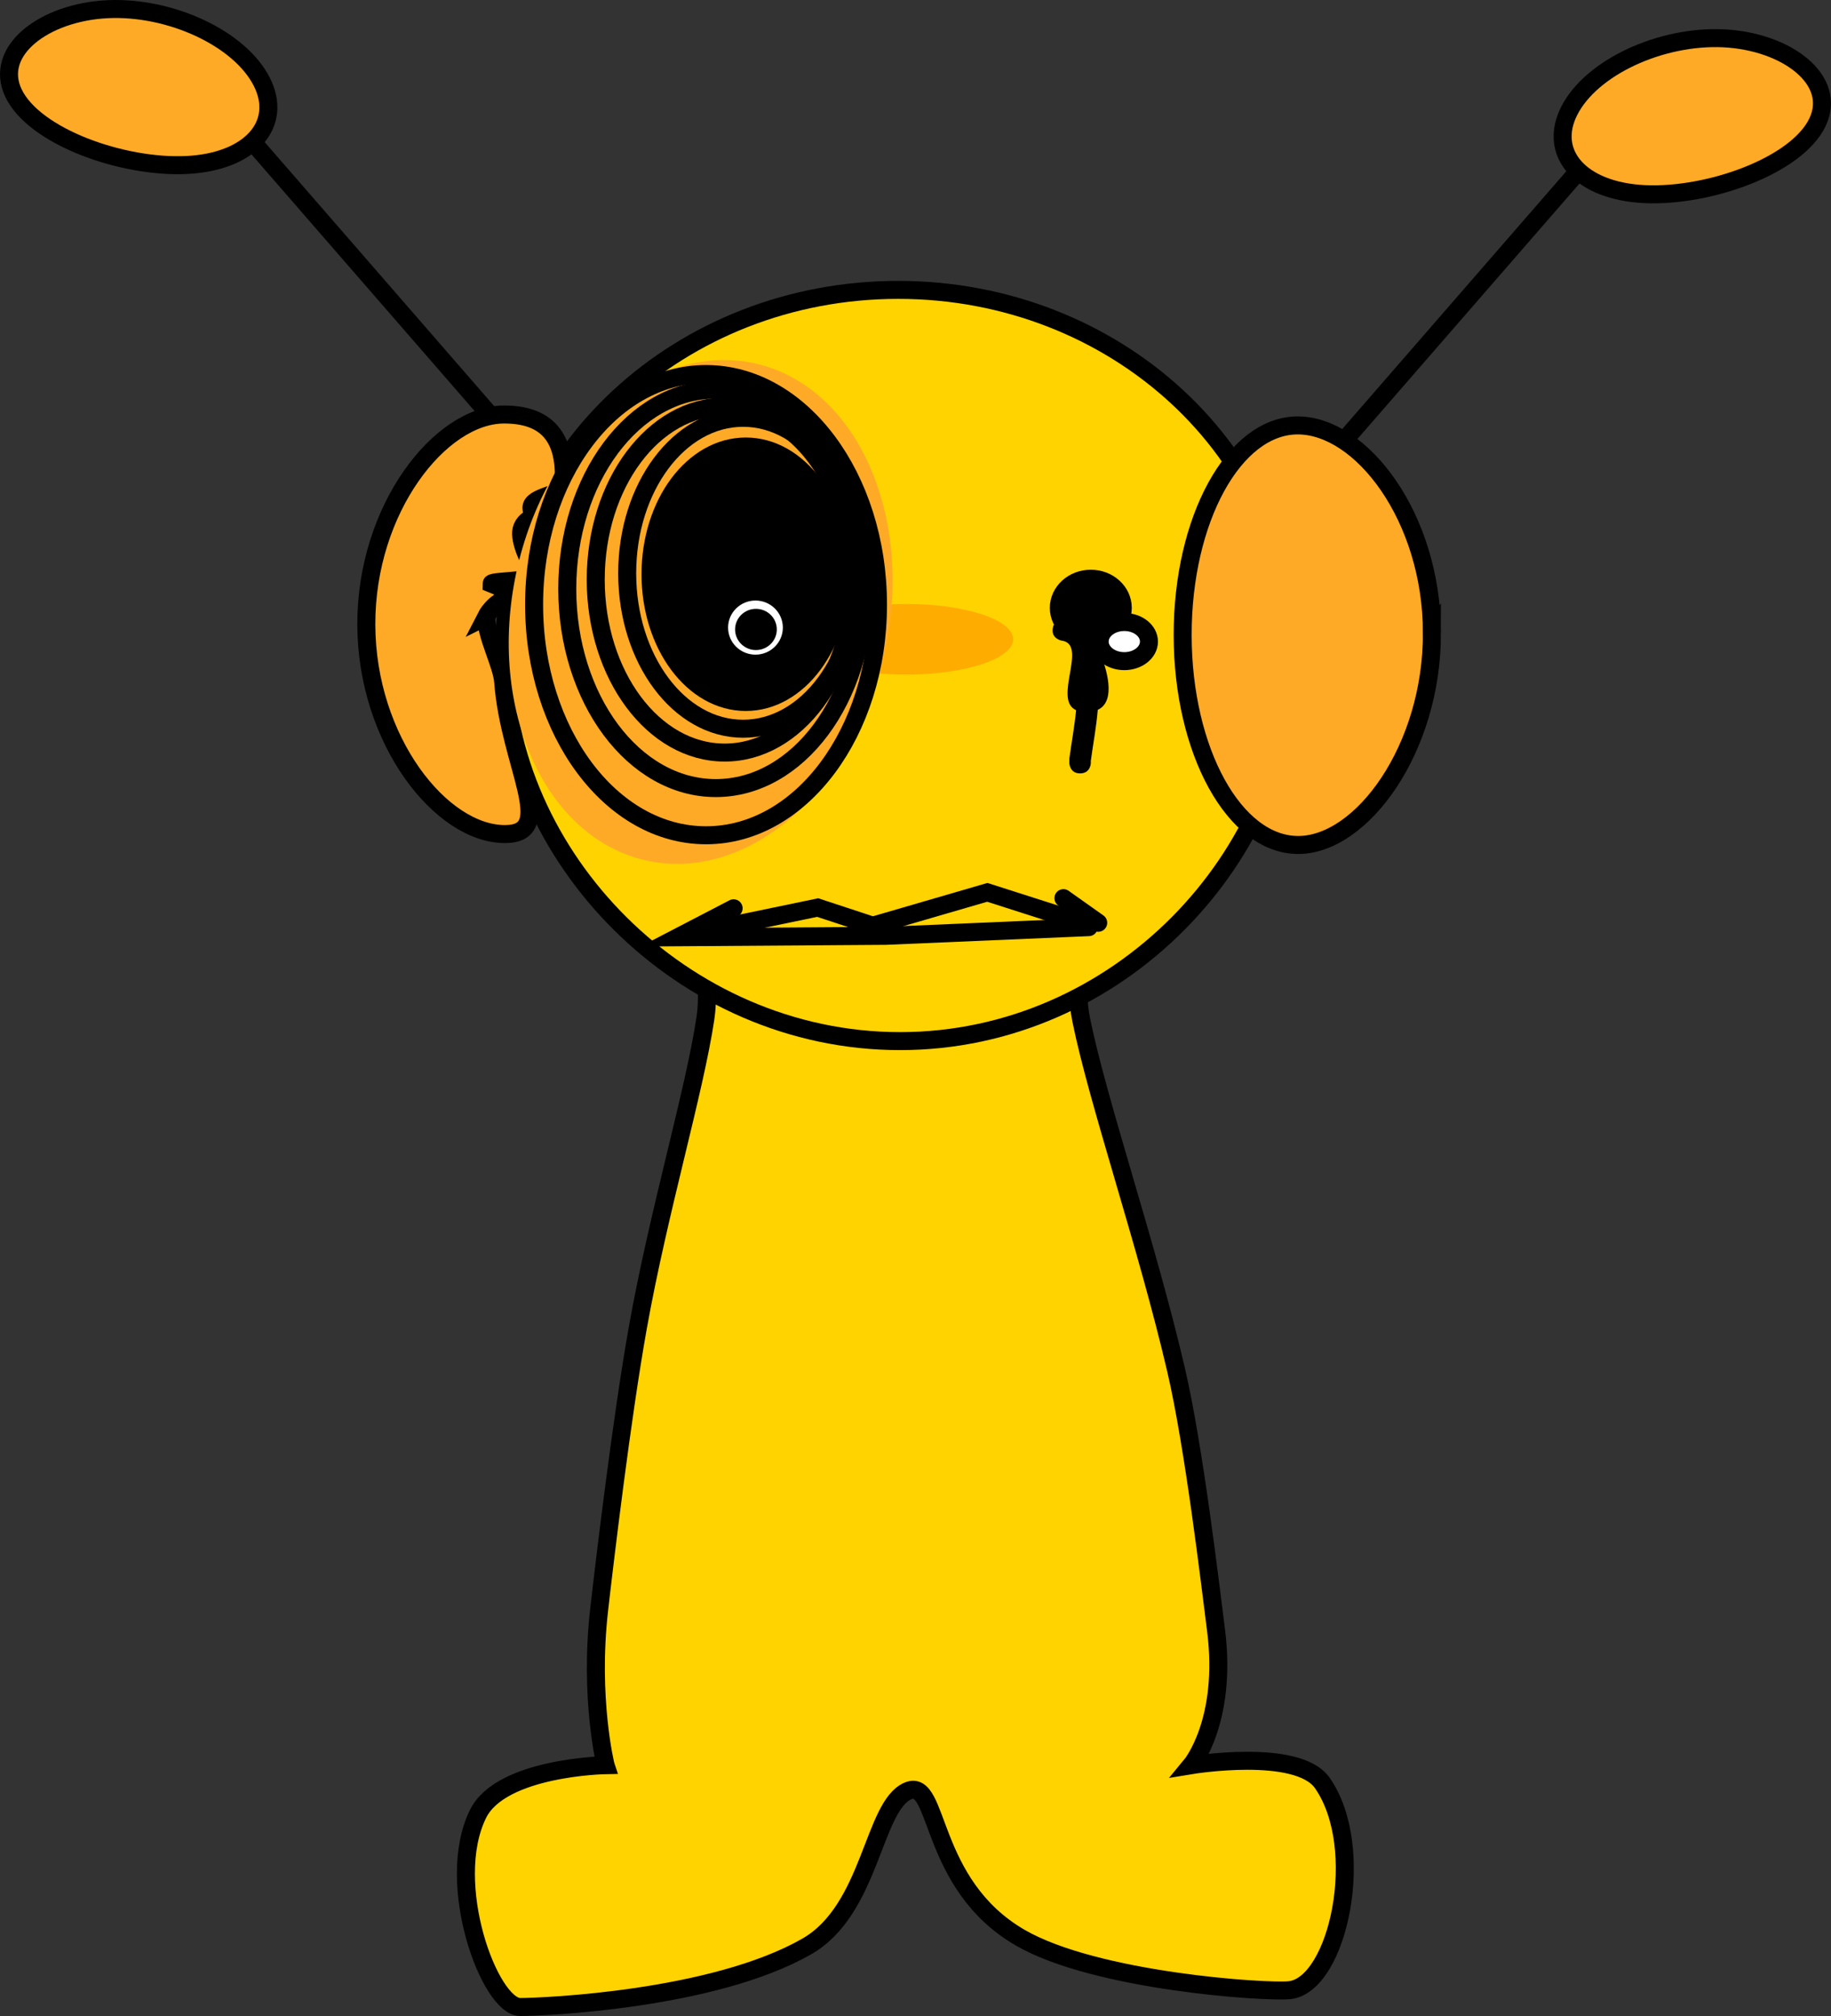 <svg version="1.1" xmlns="http://www.w3.org/2000/svg" xmlns:xlink="http://www.w3.org/1999/xlink" width="254.299" height="280.031" viewBox="0,0,254.299,280.031"><rect x="0" y="0" width="254.299" height="280.031" fill="#333333" stroke="none"/><g transform="translate(-195.211,-42.278)"><g data-paper-data="{&quot;isPaintingLayer&quot;:true}" fill-rule="nonzero" stroke-linejoin="miter" stroke-miterlimit="10" stroke-dasharray="" stroke-dashoffset="0" style="mix-blend-mode: normal"><path d="M279.313,287.464c0,0 -2.291,-9.268 -0.89,-21.581c0.792,-6.958 3.164,-26.823 5.38,-39.217c2.896,-16.201 7.845,-32.706 9.378,-42.932c0.807,-5.385 -0.944,-9.834 -0.944,-9.834l53.939,0.446c0,0 -1.969,3.821 -0.8,9.599c2.31,11.421 9.107,31.133 13.178,48.623c2.506,10.765 4.768,30.073 5.542,36.115c1.623,12.677 -3.436,18.783 -3.436,18.783c0,0 14.757,-2.441 18.194,2.469c6.286,8.98 2.24,28.014 -4.521,28.789c-3.085,0.353 -26.895,-1.18 -37.448,-7.304c-12.83,-7.446 -11.138,-22.261 -15.573,-20.37c-4.877,2.08 -5.102,16.482 -14.061,21.607c-13,7.436 -36.645,8.404 -39.79,8.404c-4.229,0 -10.611,-17.173 -5.86,-26.819c3.213,-6.525 17.713,-6.775 17.713,-6.775z" fill="#ffd300" stroke="#000000" stroke-width="2.5" stroke-linecap="butt"/><path d="M374.734,133.248c0,28.003 -24.266,53.648 -54.519,53.648c-30.253,0 -55.036,-25.646 -55.036,-53.648c0,-28.003 24.525,-50.704 54.777,-50.704c30.253,0 54.777,22.701 54.777,50.704z" fill="#ffd300" stroke="#000000" stroke-width="2.5" stroke-linecap="butt"/><path d="M335.923,131.075c0,2.709 -6.652,4.905 -14.859,4.905c-8.206,0 -14.859,-2.196 -14.859,-4.905c0,-2.709 6.652,-4.905 14.859,-4.905c8.206,0 14.859,2.196 14.859,4.905z" fill-opacity="0.184" fill="#ff0505" stroke="none" stroke-width="0" stroke-linecap="butt"/><path d="M380.458,105.123l34.884,-40.135" fill="none" stroke="#000000" stroke-width="2.5" stroke-linecap="round"/><path d="M447.329,59.838c-3.479,5.947 -15.897,10.075 -24.531,9.352c-8.634,-0.724 -12.814,-6.131 -9.335,-12.078c3.479,-5.947 13.299,-10.181 21.934,-9.458c8.634,0.724 15.411,6.237 11.932,12.184z" fill="#ffaa26" stroke="#000000" stroke-width="2.5" stroke-linecap="butt"/><path d="M264.264,101.078l-34.884,-40.135" fill="none" stroke="#000000" stroke-width="2.5" stroke-linecap="round"/><path d="M209.325,43.609c8.634,-0.724 18.454,3.511 21.934,9.458c3.479,5.947 -0.7,11.354 -9.335,12.078c-8.634,0.724 -21.052,-3.405 -24.531,-9.352c-3.479,-5.947 3.298,-11.46 11.932,-12.184z" fill="#ffaa26" stroke="#000000" stroke-width="2.5" stroke-linecap="butt"/><path d="M351.148,126.712c0,2.235 -1.988,4.047 -4.441,4.047c-2.453,0 -4.441,-1.812 -4.441,-4.047c0,-2.235 1.988,-4.047 4.441,-4.047c2.453,0 4.441,1.812 4.441,4.047z" fill="#000000" stroke="#000000" stroke-width="2.5" stroke-linecap="butt"/><path d="M394.087,130.193c0.025,16.094 -9.72,29.444 -18.564,29.458c-8.844,0.014 -16.033,-13.022 -16.058,-29.115c-0.025,-16.094 7.124,-29.151 15.967,-29.165c8.844,-0.014 18.629,12.729 18.654,28.823z" fill="#ffaa26" stroke="#000000" stroke-width="2.5" stroke-linecap="butt"/><path d="M262.725,127.932c0.008,2.766 2.184,6.639 2.368,9.051c0.886,11.622 7.588,21.131 0.265,21.153c-8.844,0.026 -19.224,-12.99 -19.272,-29.084c-0.047,-16.094 10.257,-29.17 19.101,-29.196c5.903,-0.017 8.776,3.108 8.281,9.906c-0.092,1.264 -4.473,1.429 -4.446,3.055c0.032,1.916 1.615,-1.575 1.748,0.718c0.017,0.289 -2.635,0.309 -3.132,2.316c-0.364,1.468 1.135,4.945 2.136,5.657c2.231,1.586 -6.288,1.363 -6.287,1.847c0,0 4.104,1.617 2.449,1.977c-2.125,0.462 -3.212,2.6 -3.212,2.6z" fill="#ffaa26" stroke="#000000" stroke-width="2.5" stroke-linecap="butt"/><path d="M285.64,158.763l8.397,-7.443" fill="none" stroke="#000000" stroke-width="2.5" stroke-linecap="round"/><path d="M318.133,132.759c-4.08,19.086 -18.853,32.107 -32.996,29.083c-14.143,-3.024 -22.3,-20.947 -18.22,-40.033c4.08,-19.086 18.853,-32.107 32.996,-29.083c14.143,3.024 22.3,20.947 18.22,40.033z" fill="#ffaa26" stroke="none" stroke-width="0" stroke-linecap="butt"/><path d="M317.15,126.268c0,17.692 -10.691,32.034 -23.88,32.034c-13.189,0 -23.88,-14.342 -23.88,-32.034c0,-17.692 10.691,-32.034 23.88,-32.034c13.189,0 23.88,14.342 23.88,32.034z" fill="none" stroke="#000000" stroke-width="2.5" stroke-linecap="butt"/><path d="M315.258,124.072c0,15.285 -9.237,27.676 -20.631,27.676c-11.394,0 -20.631,-12.391 -20.631,-27.676c0,-15.285 9.237,-27.676 20.631,-27.676c11.394,0 20.631,12.391 20.631,27.676z" fill="none" stroke="#000000" stroke-width="2.5" stroke-linecap="butt"/><path d="M313.771,122.788c0,13.27 -8.019,24.027 -17.911,24.027c-9.892,0 -17.911,-10.757 -17.911,-24.027c0,-13.27 8.019,-24.027 17.911,-24.027c9.892,0 17.911,10.757 17.911,24.027z" fill="none" stroke="#000000" stroke-width="2.5" stroke-linecap="butt"/><path d="M314.514,121.909c0,11.927 -7.207,21.595 -16.098,21.595c-8.891,0 -16.098,-9.668 -16.098,-21.595c0,-11.927 7.207,-21.595 16.098,-21.595c8.891,0 16.098,9.668 16.098,21.595z" fill="none" stroke="#000000" stroke-width="2.5" stroke-linecap="butt"/><path d="M312.014,122.044c0,9.799 -5.922,17.744 -13.227,17.744c-7.305,0 -13.227,-7.944 -13.227,-17.744c0,-9.799 5.922,-17.744 13.227,-17.744c7.305,0 13.227,7.944 13.227,17.744z" fill="#000000" stroke="#000000" stroke-width="2.5" stroke-linecap="butt"/><path d="M303.937,129.454c0,2.075 -1.703,3.758 -3.803,3.758c-2.1,0 -3.803,-1.682 -3.803,-3.758c0,-2.075 1.703,-3.758 3.803,-3.758c2.1,0 3.803,1.682 3.803,3.758z" fill="#ffffff" stroke="none" stroke-width="0" stroke-linecap="butt"/><path d="M303.098,129.712c0,1.581 -1.297,2.862 -2.897,2.862c-1.6,0 -2.897,-1.282 -2.897,-2.862c0,-1.581 1.297,-2.862 2.897,-2.862c1.6,0 2.897,1.282 2.897,2.862z" fill="#000000" stroke="none" stroke-width="0" stroke-linecap="butt"/><path d="M345.221,149.709c-1.5,0 -1.5,-1.5 -1.5,-1.5l0.013,-0.601c0.297,-2.225 0.72,-4.447 0.928,-6.683c-3.305,-1.483 1.766,-9.226 -2.051,-9.668c0,0 -1.471,-0.294 -1.177,-1.765c0.294,-1.471 1.765,-1.177 1.765,-1.177c0.93,0.227 1.672,0.555 2.249,0.982c0.489,-0.624 1.271,-1.218 2.45,-1.82l1.248,-0.768c0.233,-0.149 0.51,-0.235 0.806,-0.235c0.828,0 1.5,0.672 1.5,1.5c0,0.503 -0.248,0.949 -0.628,1.221l-1.495,1.096l-0.1,-0.136c-0.086,0.037 -0.176,0.071 -0.267,0.104c-0.458,0.678 -0.843,1.341 -1,1.881c-0.051,0.175 -0.095,0.353 -0.133,0.531c0.101,0.205 0.18,0.35 0.186,0.366c0.765,1.811 2.355,6.612 -0.338,7.837c-0.2,2.387 -0.654,4.756 -0.971,7.13l0.013,0.204c0,0 0,1.5 -1.5,1.5z" fill="#000000" stroke="none" stroke-width="0.5" stroke-linecap="butt"/><path d="M293.274,171.565l15.503,-3.221l7.651,2.517l15.906,-4.631l12.584,4.027" fill="none" stroke="#000000" stroke-width="2.5" stroke-linecap="round"/><path d="M342.905,167.035l4.832,3.423" fill="none" stroke="#000000" stroke-width="2.5" stroke-linecap="round"/><path d="M346.429,171.062l-28.188,1.208l-28.893,0.201l7.752,-4.027" fill="none" stroke="#000000" stroke-width="2.5" stroke-linecap="round"/><path d="M354.784,131.397c0,1.501 -1.532,2.718 -3.423,2.718c-1.89,0 -3.423,-1.217 -3.423,-2.718c0,-1.501 1.532,-2.718 3.423,-2.718c1.89,0 3.423,1.217 3.423,2.718z" fill="#ffffff" stroke="#000000" stroke-width="2.5" stroke-linecap="butt"/></g></g></svg>